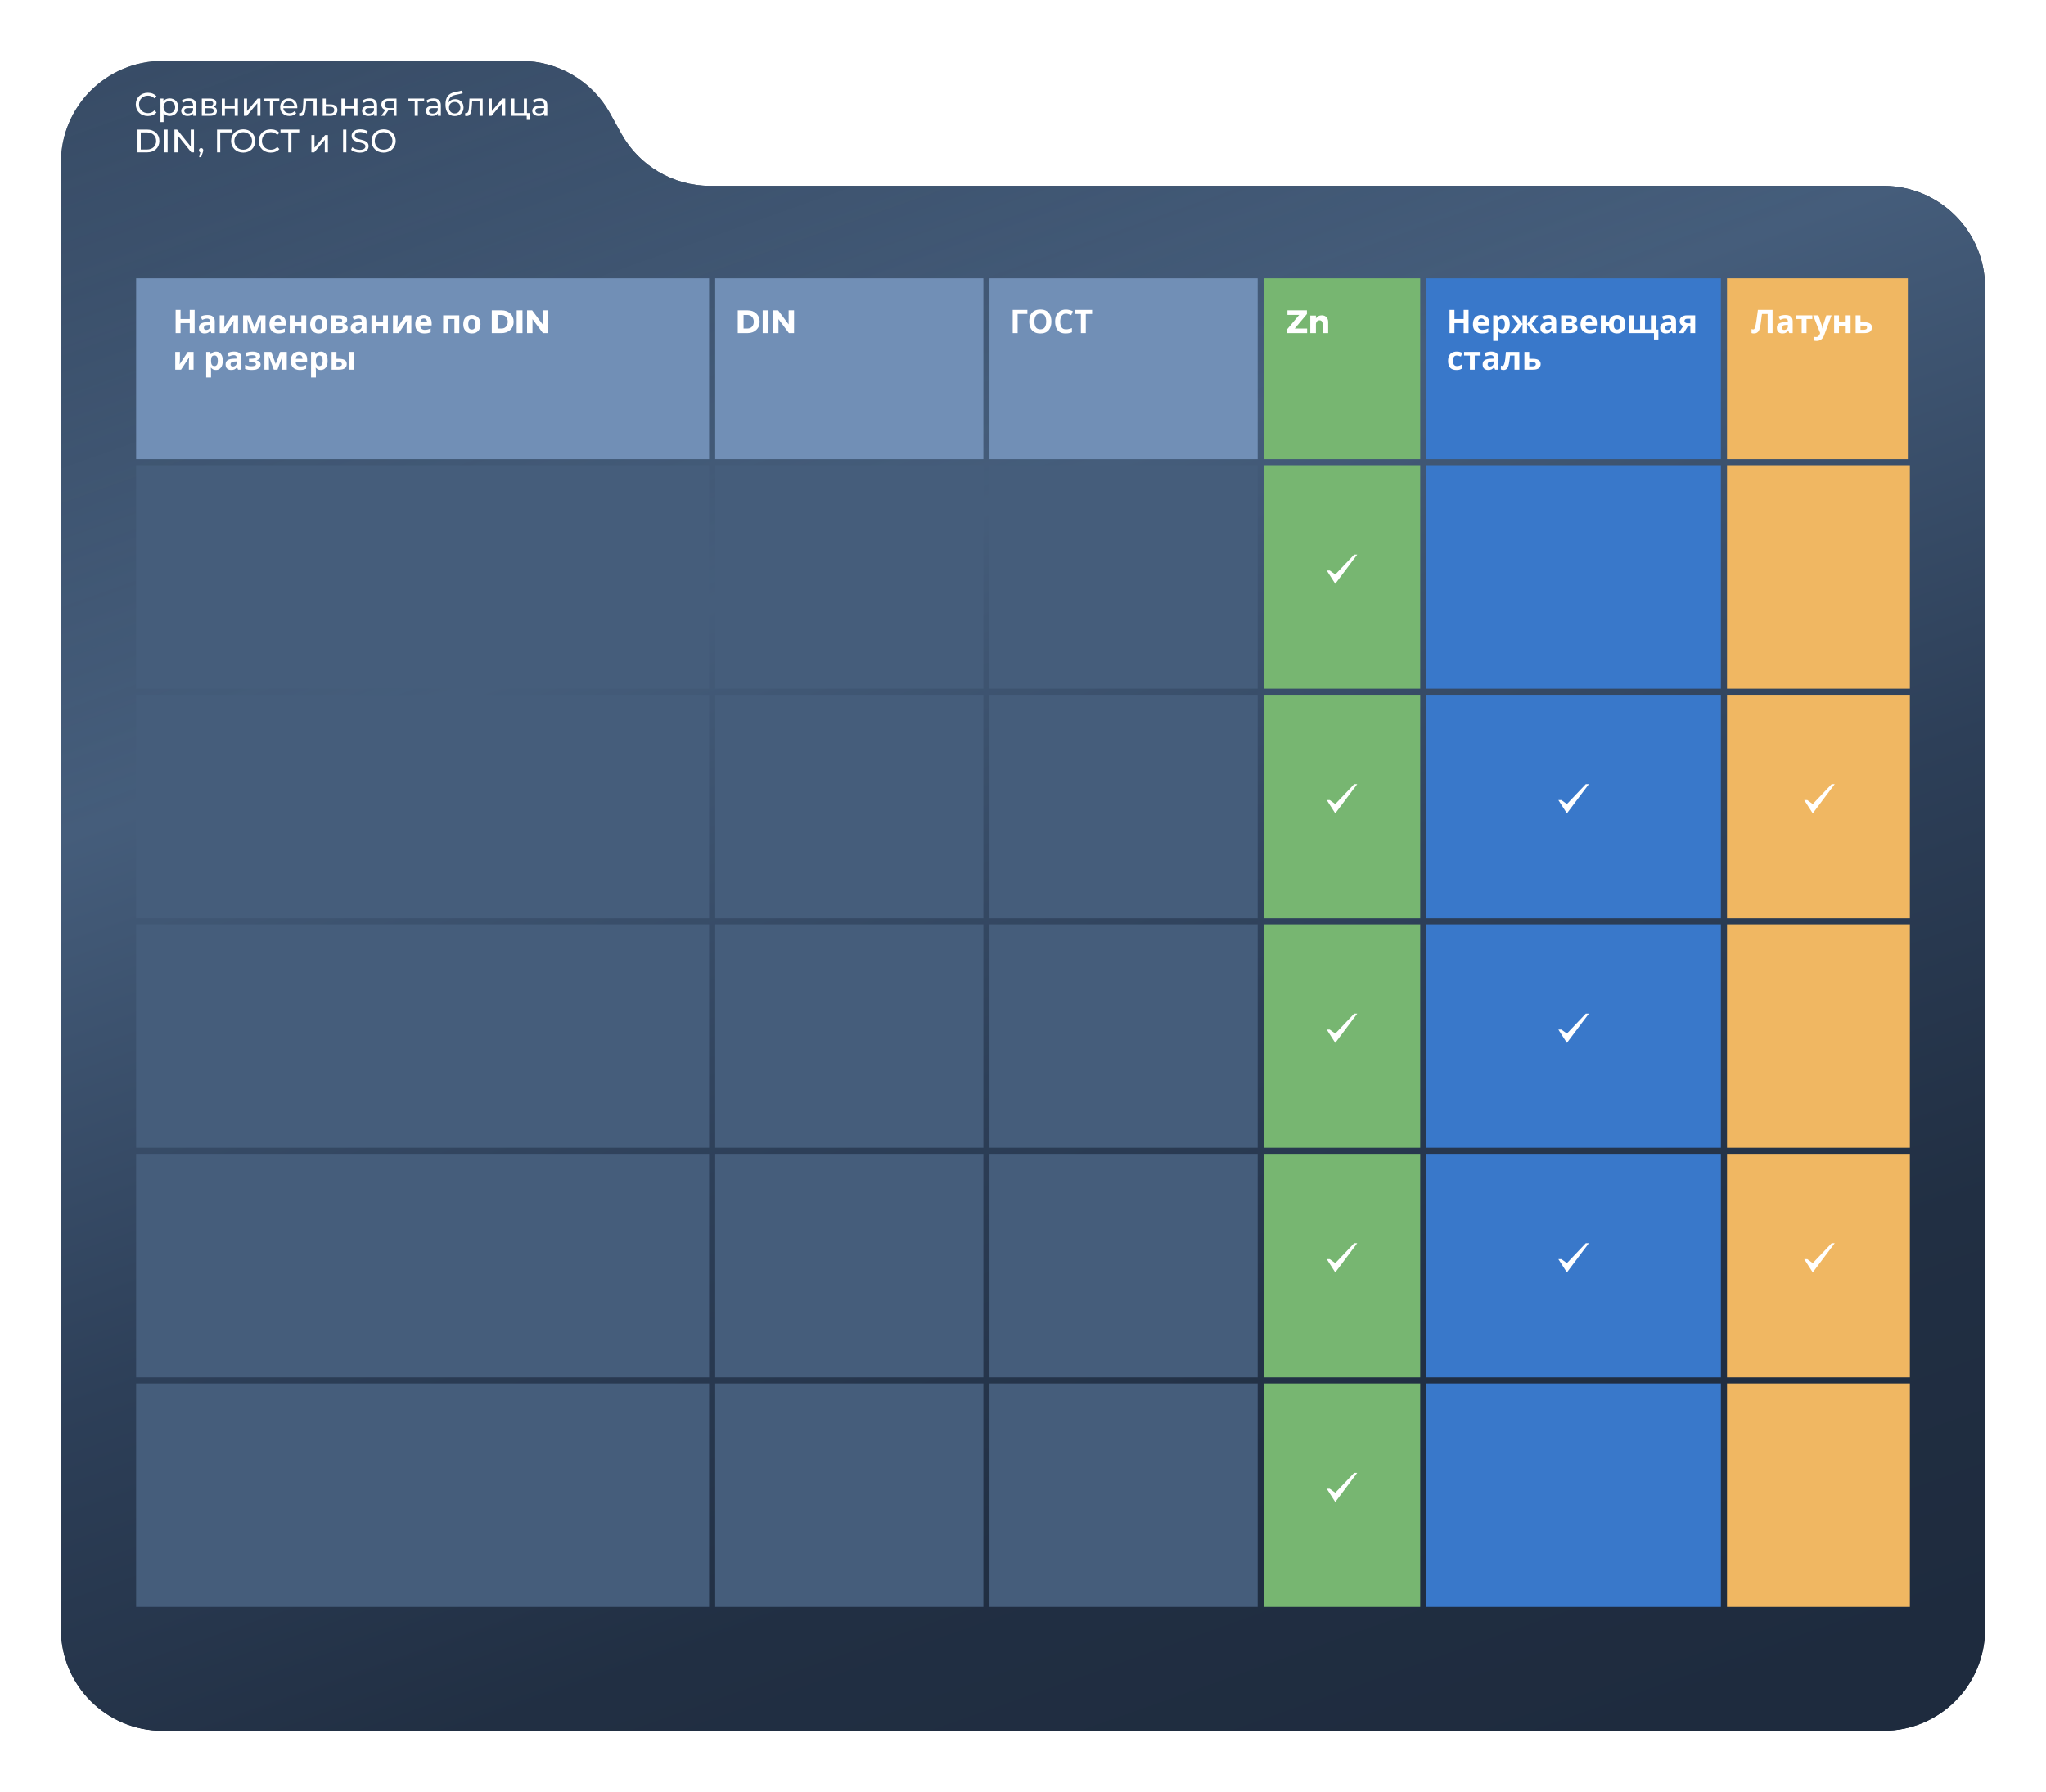 <?xml version="1.0" encoding="UTF-8"?> <svg xmlns="http://www.w3.org/2000/svg" width="1007" height="882" viewBox="0 0 1007 882" fill="none"> <g filter="url(#filter0_d)"> <path d="M977 121.5C977 93.886 954.614 71.5 927 71.5H349.49C331.294 71.5 314.535 61.615 305.732 45.691L300.268 35.809C291.465 19.884 274.706 10 256.51 10H80C52.386 10 30 32.386 30 60V782C30 809.614 52.386 832 80 832H927C954.614 832 977 809.614 977 782V121.5Z" fill="#1E2B3E"></path> <path d="M977 121.5C977 93.886 954.614 71.5 927 71.5H349.49C331.294 71.5 314.535 61.615 305.732 45.691L300.268 35.809C291.465 19.884 274.706 10 256.51 10H80C52.386 10 30 32.386 30 60V782C30 809.614 52.386 832 80 832H927C954.614 832 977 809.614 977 782V121.5Z" fill="url(#paint0_linear)"></path> </g> <path d="M72.752 57.128C74.496 57.128 76 56.52 77.024 55.368L75.984 54.36C75.12 55.272 74.064 55.704 72.832 55.704C70.304 55.704 68.432 53.88 68.432 51.4C68.432 48.92 70.304 47.096 72.832 47.096C74.064 47.096 75.12 47.512 75.984 48.424L77.024 47.416C76 46.264 74.496 45.672 72.768 45.672C69.36 45.672 66.832 48.088 66.832 51.4C66.832 54.712 69.36 57.128 72.752 57.128ZM83.468 48.44C82.22 48.44 81.132 48.92 80.444 49.864V48.52H78.972V60.104H80.508V55.72C81.212 56.632 82.268 57.096 83.468 57.096C85.948 57.096 87.756 55.368 87.756 52.76C87.756 50.168 85.948 48.44 83.468 48.44ZM83.34 55.752C81.724 55.752 80.492 54.568 80.492 52.76C80.492 50.968 81.724 49.784 83.34 49.784C84.972 49.784 86.204 50.968 86.204 52.76C86.204 54.568 84.972 55.752 83.34 55.752ZM92.934 48.44C91.574 48.44 90.31 48.824 89.43 49.528L90.07 50.68C90.726 50.12 91.75 49.768 92.758 49.768C94.278 49.768 95.03 50.52 95.03 51.816V52.12H92.598C90.07 52.12 89.19 53.24 89.19 54.6C89.19 56.072 90.406 57.096 92.326 57.096C93.654 57.096 94.598 56.648 95.11 55.88V57H96.566V51.88C96.566 49.56 95.254 48.44 92.934 48.44ZM92.582 55.912C91.414 55.912 90.71 55.384 90.71 54.536C90.71 53.816 91.142 53.224 92.662 53.224H95.03V54.408C94.646 55.384 93.734 55.912 92.582 55.912ZM105.108 52.6C105.956 52.264 106.468 51.608 106.468 50.696C106.468 49.304 105.268 48.52 103.268 48.52H99.332V57H103.412C105.668 57 106.756 56.136 106.756 54.664C106.756 53.592 106.228 52.888 105.108 52.6ZM100.836 49.704H103.14C104.308 49.704 104.932 50.104 104.932 50.92C104.932 51.736 104.308 52.168 103.14 52.168H100.836V49.704ZM103.3 55.816H100.836V53.272H103.396C104.66 53.272 105.22 53.688 105.22 54.568C105.22 55.432 104.564 55.816 103.3 55.816ZM109.16 57H110.696V53.448H115.528V57H117.064V48.52H115.528V52.12H110.696V48.52H109.16V57ZM120.051 57H121.459L126.642 50.824V57H128.179V48.52H126.786L121.587 54.696V48.52H120.051V57ZM137.48 48.52H129.736V49.864H132.84V57H134.376V49.864H137.48V48.52ZM146.34 52.808C146.34 50.2 144.596 48.44 142.148 48.44C139.7 48.44 137.892 50.248 137.892 52.76C137.892 55.288 139.716 57.096 142.452 57.096C143.86 57.096 145.028 56.616 145.796 55.72L144.948 54.728C144.324 55.416 143.492 55.752 142.5 55.752C140.82 55.752 139.62 54.76 139.428 53.272H146.308C146.324 53.128 146.34 52.936 146.34 52.808ZM142.148 49.736C143.636 49.736 144.708 50.744 144.868 52.168H139.428C139.588 50.728 140.676 49.736 142.148 49.736ZM149.35 48.52L149.206 51.656C149.094 53.656 149.03 55.736 147.654 55.736C147.542 55.736 147.414 55.72 147.27 55.688L147.174 56.984C147.526 57.08 147.83 57.128 148.118 57.128C150.038 57.128 150.438 54.744 150.582 51.752L150.678 49.864H154.326V57H155.862V48.52H149.35ZM162.752 51.4L160.368 51.384V48.52H158.832V57L162.512 57.016C164.784 57.032 166.064 56.008 166.064 54.168C166.064 52.424 164.912 51.416 162.752 51.4ZM162.384 55.848L160.368 55.832V52.504L162.384 52.536C163.792 52.552 164.496 53.032 164.496 54.152C164.496 55.288 163.776 55.864 162.384 55.848ZM168.035 57H169.571V53.448H174.403V57H175.939V48.52H174.403V52.12H169.571V48.52H168.035V57ZM181.95 48.44C180.59 48.44 179.326 48.824 178.446 49.528L179.086 50.68C179.742 50.12 180.766 49.768 181.774 49.768C183.294 49.768 184.046 50.52 184.046 51.816V52.12H181.614C179.086 52.12 178.206 53.24 178.206 54.6C178.206 56.072 179.422 57.096 181.342 57.096C182.67 57.096 183.614 56.648 184.126 55.88V57H185.582V51.88C185.582 49.56 184.27 48.44 181.95 48.44ZM181.598 55.912C180.43 55.912 179.726 55.384 179.726 54.536C179.726 53.816 180.158 53.224 181.678 53.224H184.046V54.408C183.662 55.384 182.75 55.912 181.598 55.912ZM191.435 48.52C189.163 48.52 187.707 49.528 187.707 51.496C187.707 52.84 188.427 53.72 189.691 54.104L187.627 57H189.275L191.131 54.312H191.307H193.771V57H195.147V48.52H191.435ZM189.275 51.544C189.275 50.36 190.075 49.864 191.483 49.864H193.771V53.208H191.419C189.995 53.208 189.275 52.68 189.275 51.544ZM208.761 48.52H201.017V49.864H204.121V57H205.657V49.864H208.761V48.52ZM213.356 48.44C211.996 48.44 210.732 48.824 209.852 49.528L210.492 50.68C211.148 50.12 212.172 49.768 213.18 49.768C214.7 49.768 215.452 50.52 215.452 51.816V52.12H213.02C210.492 52.12 209.612 53.24 209.612 54.6C209.612 56.072 210.828 57.096 212.748 57.096C214.076 57.096 215.02 56.648 215.532 55.88V57H216.988V51.88C216.988 49.56 215.676 48.44 213.356 48.44ZM213.004 55.912C211.836 55.912 211.132 55.384 211.132 54.536C211.132 53.816 211.564 53.224 213.084 53.224H215.452V54.408C215.068 55.384 214.156 55.912 213.004 55.912ZM224.074 48.808C222.65 48.808 221.45 49.432 220.73 50.52C220.89 48.312 221.93 47.224 224.138 46.744L227.706 45.976L227.482 44.568L223.61 45.432C220.682 46.072 219.258 47.976 219.258 51.48C219.258 55.048 220.874 57.128 223.77 57.128C226.362 57.128 228.154 55.432 228.154 52.936C228.154 50.504 226.474 48.808 224.074 48.808ZM223.802 55.848C222.17 55.848 221.002 54.664 221.002 52.984C221.002 51.304 222.138 50.184 223.802 50.184C225.466 50.184 226.586 51.304 226.586 52.984C226.586 54.664 225.45 55.848 223.802 55.848ZM231.053 48.52L230.909 51.656C230.797 53.656 230.733 55.736 229.357 55.736C229.245 55.736 229.117 55.72 228.973 55.688L228.877 56.984C229.229 57.08 229.533 57.128 229.821 57.128C231.741 57.128 232.141 54.744 232.285 51.752L232.381 49.864H236.029V57H237.565V48.52H231.053ZM240.535 57H241.943L247.127 50.824V57H248.663V48.52H247.271L242.071 54.696V48.52H240.535V57ZM259.356 55.656V48.52H257.82V55.656H253.18V48.52H251.644V57H259.244V59.032H260.7V55.656H259.356ZM265.715 48.44C264.355 48.44 263.091 48.824 262.211 49.528L262.851 50.68C263.507 50.12 264.531 49.768 265.539 49.768C267.059 49.768 267.811 50.52 267.811 51.816V52.12H265.379C262.851 52.12 261.971 53.24 261.971 54.6C261.971 56.072 263.187 57.096 265.107 57.096C266.435 57.096 267.379 56.648 267.891 55.88V57H269.347V51.88C269.347 49.56 268.035 48.44 265.715 48.44ZM265.363 55.912C264.195 55.912 263.491 55.384 263.491 54.536C263.491 53.816 263.923 53.224 265.443 53.224H267.811V54.408C267.427 55.384 266.515 55.912 265.363 55.912ZM67.68 75H72.4C76 75 78.448 72.728 78.448 69.4C78.448 66.072 76 63.8 72.4 63.8H67.68V75ZM69.28 73.608V65.192H72.304C75.072 65.192 76.848 66.888 76.848 69.4C76.848 71.912 75.072 73.608 72.304 73.608H69.28ZM80.899 75H82.499V63.8H80.899V75ZM93.884 63.8V72.152L87.164 63.8H85.852V75H87.452V66.648L94.172 75H95.484V63.8H93.884ZM98.996 72.904C98.388 72.904 97.924 73.352 97.924 73.992C97.924 74.472 98.196 74.84 98.596 74.984L98.004 77.368H99.012L99.764 75.144C99.972 74.552 100.036 74.312 100.036 73.992C100.036 73.368 99.604 72.904 98.996 72.904ZM114.166 63.8H106.822V75H108.406L108.39 65.192H114.15L114.166 63.8ZM119.706 75.128C123.114 75.128 125.642 72.696 125.642 69.4C125.642 66.104 123.114 63.672 119.706 63.672C116.266 63.672 113.738 66.12 113.738 69.4C113.738 72.68 116.266 75.128 119.706 75.128ZM119.706 73.704C117.194 73.704 115.338 71.88 115.338 69.4C115.338 66.92 117.194 65.096 119.706 65.096C122.186 65.096 124.042 66.92 124.042 69.4C124.042 71.88 122.186 73.704 119.706 73.704ZM133.236 75.128C134.98 75.128 136.484 74.52 137.508 73.368L136.468 72.36C135.604 73.272 134.548 73.704 133.316 73.704C130.788 73.704 128.916 71.88 128.916 69.4C128.916 66.92 130.788 65.096 133.316 65.096C134.548 65.096 135.604 65.512 136.468 66.424L137.508 65.416C136.484 64.264 134.98 63.672 133.252 63.672C129.844 63.672 127.316 66.088 127.316 69.4C127.316 72.712 129.844 75.128 133.236 75.128ZM147.284 63.8H138.052V65.192H141.876V75H143.444V65.192H147.284V63.8ZM153.269 75H154.677L159.861 68.824V75H161.397V66.52H160.005L154.805 72.696V66.52H153.269V75ZM168.868 75H170.468V63.8H168.868V75ZM177.085 75.128C180.045 75.128 181.421 73.656 181.421 71.944C181.421 67.832 174.637 69.544 174.637 66.808C174.637 65.832 175.453 65.032 177.357 65.032C178.349 65.032 179.453 65.32 180.429 65.944L180.957 64.664C180.029 64.024 178.669 63.672 177.357 63.672C174.413 63.672 173.069 65.144 173.069 66.872C173.069 71.032 179.853 69.304 179.853 72.04C179.853 73.016 179.021 73.768 177.085 73.768C175.645 73.768 174.221 73.224 173.389 72.472L172.797 73.72C173.693 74.552 175.373 75.128 177.085 75.128ZM188.814 75.128C192.222 75.128 194.75 72.696 194.75 69.4C194.75 66.104 192.222 63.672 188.814 63.672C185.374 63.672 182.846 66.12 182.846 69.4C182.846 72.68 185.374 75.128 188.814 75.128ZM188.814 73.704C186.302 73.704 184.446 71.88 184.446 69.4C184.446 66.92 186.302 65.096 188.814 65.096C191.294 65.096 193.15 66.92 193.15 69.4C193.15 71.88 191.294 73.704 188.814 73.704Z" fill="white"></path> <g filter="url(#filter1_d)"> <rect x="850" y="133" width="89" height="89" fill="#F0B762"></rect> </g> <path d="M872.419 164H870.003V154.592H867.203C867.139 155.083 867.07 155.616 866.995 156.192C866.931 156.768 866.856 157.355 866.771 157.952C866.696 158.539 866.616 159.099 866.531 159.632C866.446 160.155 866.36 160.619 866.275 161.024C866.136 161.685 865.95 162.251 865.715 162.72C865.491 163.189 865.176 163.547 864.771 163.792C864.376 164.037 863.859 164.16 863.219 164.16C862.803 164.16 862.419 164.101 862.067 163.984V162C862.206 162.043 862.339 162.08 862.467 162.112C862.606 162.144 862.755 162.16 862.915 162.16C863.224 162.16 863.459 162 863.619 161.68C863.79 161.349 863.96 160.736 864.131 159.84C864.195 159.499 864.286 158.965 864.403 158.24C864.52 157.515 864.648 156.667 864.787 155.696C864.936 154.715 865.075 153.675 865.203 152.576H872.419V164ZM878.693 155.088C879.866 155.088 880.762 155.344 881.381 155.856C882.01 156.357 882.325 157.131 882.325 158.176V164H880.661L880.197 162.816H880.133C879.76 163.285 879.365 163.627 878.949 163.84C878.533 164.053 877.962 164.16 877.237 164.16C876.458 164.16 875.813 163.936 875.301 163.488C874.789 163.029 874.533 162.331 874.533 161.392C874.533 160.464 874.858 159.781 875.509 159.344C876.16 158.896 877.136 158.651 878.437 158.608L879.957 158.56V158.176C879.957 157.717 879.834 157.381 879.589 157.168C879.354 156.955 879.024 156.848 878.597 156.848C878.17 156.848 877.754 156.912 877.349 157.04C876.944 157.157 876.538 157.307 876.133 157.488L875.349 155.872C875.818 155.627 876.336 155.435 876.901 155.296C877.477 155.157 878.074 155.088 878.693 155.088ZM879.957 159.952L879.029 159.984C878.261 160.005 877.728 160.144 877.429 160.4C877.13 160.656 876.981 160.992 876.981 161.408C876.981 161.771 877.088 162.032 877.301 162.192C877.514 162.341 877.792 162.416 878.133 162.416C878.645 162.416 879.077 162.267 879.429 161.968C879.781 161.659 879.957 161.227 879.957 160.672V159.952ZM891.997 157.056H889.133V164H886.749V157.056H883.885V155.264H891.997V157.056ZM892.361 155.264H894.969L896.617 160.176C896.702 160.411 896.766 160.656 896.809 160.912C896.852 161.157 896.884 161.419 896.905 161.696H896.953C896.985 161.419 897.028 161.157 897.081 160.912C897.145 160.656 897.214 160.411 897.289 160.176L898.905 155.264H901.465L897.769 165.12C897.438 166.027 896.953 166.704 896.313 167.152C895.684 167.611 894.953 167.84 894.121 167.84C893.854 167.84 893.62 167.824 893.417 167.792C893.225 167.771 893.054 167.744 892.905 167.712V165.824C893.022 165.845 893.161 165.867 893.321 165.888C893.492 165.909 893.668 165.92 893.849 165.92C894.35 165.92 894.745 165.765 895.033 165.456C895.332 165.157 895.55 164.795 895.689 164.368L895.833 163.936L892.361 155.264ZM905.102 155.264V158.624H908.43V155.264H910.814V164H908.43V160.4H905.102V164H902.718V155.264H905.102ZM915.696 158.64H917.376C918.72 158.64 919.712 158.853 920.352 159.28C921.003 159.707 921.328 160.352 921.328 161.216C921.328 162.059 921.029 162.736 920.432 163.248C919.835 163.749 918.848 164 917.472 164H913.312V155.264H915.696V158.64ZM918.944 161.248C918.944 160.608 918.405 160.288 917.328 160.288H915.696V162.352H917.36C917.829 162.352 918.208 162.267 918.496 162.096C918.795 161.925 918.944 161.643 918.944 161.248Z" fill="white"></path> <g filter="url(#filter2_d)"> <rect x="702" y="133" width="145" height="89" fill="#3978CA"></rect> </g> <path d="M722.8 164H720.384V159.072H715.856V164H713.44V152.576H715.856V157.056H720.384V152.576H722.8V164ZM729.082 155.104C730.288 155.104 731.242 155.451 731.946 156.144C732.65 156.827 733.002 157.803 733.002 159.072V160.224H727.37C727.392 160.896 727.589 161.424 727.962 161.808C728.346 162.192 728.874 162.384 729.546 162.384C730.112 162.384 730.624 162.331 731.082 162.224C731.541 162.107 732.016 161.931 732.506 161.696V163.536C732.08 163.749 731.626 163.904 731.146 164C730.677 164.107 730.106 164.16 729.434 164.16C728.56 164.16 727.786 164 727.114 163.68C726.442 163.349 725.914 162.853 725.53 162.192C725.146 161.531 724.954 160.699 724.954 159.696C724.954 158.672 725.125 157.824 725.466 157.152C725.818 156.469 726.304 155.957 726.922 155.616C727.541 155.275 728.261 155.104 729.082 155.104ZM729.098 156.8C728.64 156.8 728.256 156.949 727.946 157.248C727.648 157.547 727.472 158.011 727.418 158.64H730.762C730.752 158.107 730.613 157.669 730.346 157.328C730.08 156.976 729.664 156.8 729.098 156.8ZM739.8 155.104C740.781 155.104 741.576 155.488 742.184 156.256C742.792 157.013 743.095 158.133 743.095 159.616C743.095 161.099 742.781 162.229 742.152 163.008C741.522 163.776 740.717 164.16 739.736 164.16C739.106 164.16 738.605 164.048 738.232 163.824C737.858 163.589 737.554 163.328 737.32 163.04H737.192C737.277 163.488 737.32 163.915 737.32 164.32V167.84H734.936V155.264H736.872L737.208 156.4H737.32C737.554 156.048 737.869 155.744 738.264 155.488C738.658 155.232 739.17 155.104 739.8 155.104ZM739.032 157.008C738.413 157.008 737.976 157.2 737.72 157.584C737.474 157.968 737.341 158.555 737.32 159.344V159.6C737.32 160.443 737.442 161.093 737.688 161.552C737.944 162 738.402 162.224 739.064 162.224C739.608 162.224 740.008 162 740.264 161.552C740.53 161.093 740.664 160.437 740.664 159.584C740.664 157.867 740.12 157.008 739.032 157.008ZM757.164 155.264L753.948 159.456L757.468 164H754.924L751.596 159.568V164H749.372V159.568L746.044 164H743.5L747.02 159.456L743.804 155.264H746.268L749.372 159.504V155.264H751.596V159.504L754.7 155.264H757.164ZM762.301 155.088C763.474 155.088 764.37 155.344 764.989 155.856C765.618 156.357 765.933 157.131 765.933 158.176V164H764.269L763.805 162.816H763.741C763.367 163.285 762.973 163.627 762.557 163.84C762.141 164.053 761.57 164.16 760.845 164.16C760.066 164.16 759.421 163.936 758.909 163.488C758.397 163.029 758.141 162.331 758.141 161.392C758.141 160.464 758.466 159.781 759.117 159.344C759.767 158.896 760.743 158.651 762.045 158.608L763.565 158.56V158.176C763.565 157.717 763.442 157.381 763.197 157.168C762.962 156.955 762.631 156.848 762.205 156.848C761.778 156.848 761.362 156.912 760.957 157.04C760.551 157.157 760.146 157.307 759.741 157.488L758.957 155.872C759.426 155.627 759.943 155.435 760.509 155.296C761.085 155.157 761.682 155.088 762.301 155.088ZM763.565 159.952L762.637 159.984C761.869 160.005 761.335 160.144 761.037 160.4C760.738 160.656 760.589 160.992 760.589 161.408C760.589 161.771 760.695 162.032 760.909 162.192C761.122 162.341 761.399 162.416 761.741 162.416C762.253 162.416 762.685 162.267 763.037 161.968C763.389 161.659 763.565 161.227 763.565 160.672V159.952ZM776.117 157.552C776.117 158.021 775.968 158.421 775.669 158.752C775.381 159.083 774.949 159.296 774.373 159.392V159.456C774.981 159.531 775.466 159.739 775.829 160.08C776.202 160.421 776.389 160.859 776.389 161.392C776.389 161.893 776.256 162.341 775.989 162.736C775.733 163.131 775.322 163.44 774.757 163.664C774.192 163.888 773.45 164 772.533 164H768.373V155.264H772.533C773.216 155.264 773.824 155.339 774.357 155.488C774.901 155.627 775.328 155.861 775.637 156.192C775.957 156.523 776.117 156.976 776.117 157.552ZM773.701 157.744C773.701 157.211 773.28 156.944 772.437 156.944H770.757V158.672H772.165C772.666 158.672 773.045 158.603 773.301 158.464C773.568 158.315 773.701 158.075 773.701 157.744ZM773.925 161.264C773.925 160.923 773.792 160.677 773.525 160.528C773.258 160.368 772.858 160.288 772.325 160.288H770.757V162.352H772.373C772.821 162.352 773.189 162.272 773.477 162.112C773.776 161.941 773.925 161.659 773.925 161.264ZM782.036 155.104C783.241 155.104 784.196 155.451 784.9 156.144C785.604 156.827 785.956 157.803 785.956 159.072V160.224H780.324C780.345 160.896 780.542 161.424 780.916 161.808C781.3 162.192 781.828 162.384 782.5 162.384C783.065 162.384 783.577 162.331 784.036 162.224C784.494 162.107 784.969 161.931 785.46 161.696V163.536C785.033 163.749 784.58 163.904 784.1 164C783.63 164.107 783.06 164.16 782.388 164.16C781.513 164.16 780.74 164 780.068 163.68C779.396 163.349 778.868 162.853 778.484 162.192C778.1 161.531 777.908 160.699 777.908 159.696C777.908 158.672 778.078 157.824 778.42 157.152C778.772 156.469 779.257 155.957 779.876 155.616C780.494 155.275 781.214 155.104 782.036 155.104ZM782.052 156.8C781.593 156.8 781.209 156.949 780.9 157.248C780.601 157.547 780.425 158.011 780.372 158.64H783.716C783.705 158.107 783.566 157.669 783.3 157.328C783.033 156.976 782.617 156.8 782.052 156.8ZM799.953 159.616C799.953 161.067 799.585 162.187 798.849 162.976C798.123 163.765 797.126 164.16 795.857 164.16C794.779 164.16 793.878 163.856 793.153 163.248C792.427 162.629 791.99 161.68 791.841 160.4H790.273V164H787.889V155.264H790.273V158.624H791.873C792.033 157.483 792.47 156.613 793.185 156.016C793.899 155.408 794.806 155.104 795.905 155.104C796.694 155.104 797.393 155.28 798.001 155.632C798.609 155.984 799.083 156.496 799.425 157.168C799.777 157.829 799.953 158.645 799.953 159.616ZM794.241 159.616C794.241 160.48 794.369 161.136 794.625 161.584C794.881 162.021 795.302 162.24 795.889 162.24C796.465 162.24 796.881 162.021 797.137 161.584C797.393 161.136 797.521 160.48 797.521 159.616C797.521 158.752 797.393 158.107 797.137 157.68C796.881 157.243 796.459 157.024 795.873 157.024C795.297 157.024 794.881 157.243 794.625 157.68C794.369 158.107 794.241 158.752 794.241 159.616ZM814.928 155.264V162.256H816.208V167.136H814.064V164H801.92V155.264H804.304V162.208H807.232V155.264H809.616V162.208H812.544V155.264H814.928ZM821.27 155.088C822.443 155.088 823.339 155.344 823.958 155.856C824.587 156.357 824.902 157.131 824.902 158.176V164H823.238L822.774 162.816H822.71C822.336 163.285 821.942 163.627 821.526 163.84C821.11 164.053 820.539 164.16 819.814 164.16C819.035 164.16 818.39 163.936 817.878 163.488C817.366 163.029 817.11 162.331 817.11 161.392C817.11 160.464 817.435 159.781 818.086 159.344C818.736 158.896 819.712 158.651 821.014 158.608L822.534 158.56V158.176C822.534 157.717 822.411 157.381 822.166 157.168C821.931 156.955 821.6 156.848 821.174 156.848C820.747 156.848 820.331 156.912 819.926 157.04C819.52 157.157 819.115 157.307 818.71 157.488L817.926 155.872C818.395 155.627 818.912 155.435 819.478 155.296C820.054 155.157 820.651 155.088 821.27 155.088ZM822.534 159.952L821.606 159.984C820.838 160.005 820.304 160.144 820.006 160.4C819.707 160.656 819.558 160.992 819.558 161.408C819.558 161.771 819.664 162.032 819.878 162.192C820.091 162.341 820.368 162.416 820.71 162.416C821.222 162.416 821.654 162.267 822.006 161.968C822.358 161.659 822.534 161.227 822.534 160.672V159.952ZM828.67 164H826.094L828.446 160.544C827.998 160.363 827.598 160.069 827.246 159.664C826.904 159.248 826.734 158.683 826.734 157.968C826.734 157.093 827.064 156.427 827.726 155.968C828.387 155.499 829.235 155.264 830.27 155.264H834.334V164H831.95V160.752H830.638L828.67 164ZM829.07 157.984C829.07 158.347 829.214 158.635 829.502 158.848C829.79 159.051 830.163 159.152 830.622 159.152H831.95V156.944H830.318C829.891 156.944 829.576 157.051 829.374 157.264C829.171 157.467 829.07 157.707 829.07 157.984ZM716.8 182.16C715.499 182.16 714.491 181.803 713.776 181.088C713.072 180.363 712.72 179.227 712.72 177.68C712.72 176.613 712.901 175.744 713.264 175.072C713.627 174.4 714.128 173.904 714.768 173.584C715.419 173.264 716.165 173.104 717.008 173.104C717.605 173.104 718.123 173.163 718.56 173.28C719.008 173.397 719.397 173.536 719.728 173.696L719.024 175.536C718.651 175.387 718.299 175.264 717.968 175.168C717.648 175.072 717.328 175.024 717.008 175.024C715.771 175.024 715.152 175.904 715.152 177.664C715.152 178.539 715.312 179.184 715.632 179.6C715.963 180.016 716.421 180.224 717.008 180.224C717.509 180.224 717.952 180.16 718.336 180.032C718.72 179.893 719.093 179.707 719.456 179.472V181.504C719.093 181.739 718.709 181.904 718.304 182C717.909 182.107 717.408 182.16 716.8 182.16ZM728.699 175.056H725.835V182H723.451V175.056H720.587V173.264H728.699V175.056ZM733.895 173.088C735.068 173.088 735.964 173.344 736.583 173.856C737.212 174.357 737.527 175.131 737.527 176.176V182H735.863L735.399 180.816H735.335C734.961 181.285 734.567 181.627 734.151 181.84C733.735 182.053 733.164 182.16 732.439 182.16C731.66 182.16 731.015 181.936 730.503 181.488C729.991 181.029 729.735 180.331 729.735 179.392C729.735 178.464 730.06 177.781 730.711 177.344C731.361 176.896 732.337 176.651 733.639 176.608L735.159 176.56V176.176C735.159 175.717 735.036 175.381 734.791 175.168C734.556 174.955 734.225 174.848 733.799 174.848C733.372 174.848 732.956 174.912 732.551 175.04C732.145 175.157 731.74 175.307 731.335 175.488L730.551 173.872C731.02 173.627 731.537 173.435 732.103 173.296C732.679 173.157 733.276 173.088 733.895 173.088ZM735.159 177.952L734.231 177.984C733.463 178.005 732.929 178.144 732.631 178.4C732.332 178.656 732.183 178.992 732.183 179.408C732.183 179.771 732.289 180.032 732.503 180.192C732.716 180.341 732.993 180.416 733.335 180.416C733.847 180.416 734.279 180.267 734.631 179.968C734.983 179.659 735.159 179.227 735.159 178.672V177.952ZM747.791 182H745.407V175.056H743.215C743.076 176.763 742.889 178.139 742.655 179.184C742.431 180.219 742.116 180.976 741.711 181.456C741.305 181.925 740.761 182.16 740.079 182.16C739.524 182.16 739.071 182.075 738.719 181.904V180C738.964 180.107 739.22 180.16 739.487 180.16C739.679 180.16 739.855 180.064 740.015 179.872C740.175 179.68 740.324 179.333 740.463 178.832C740.612 178.331 740.745 177.632 740.863 176.736C740.98 175.829 741.087 174.672 741.183 173.264H747.791V182ZM752.663 176.64H754.343C755.687 176.64 756.679 176.853 757.319 177.28C757.97 177.707 758.295 178.352 758.295 179.216C758.295 180.059 757.997 180.736 757.399 181.248C756.802 181.749 755.815 182 754.439 182H750.279V173.264H752.663V176.64ZM755.911 179.248C755.911 178.608 755.373 178.288 754.295 178.288H752.663V180.352H754.327C754.797 180.352 755.175 180.267 755.463 180.096C755.762 179.925 755.911 179.643 755.911 179.248Z" fill="white"></path> <g filter="url(#filter3_d)"> <rect x="622" y="133" width="77" height="89" fill="#77B671"></rect> </g> <path d="M643.24 154.624L637.256 161.744H643.336V164H633.448V162.176L639.448 155.056H633.656V152.8H643.24V154.624ZM650.549 155.248C651.498 155.248 652.261 155.552 652.837 156.16C653.413 156.757 653.701 157.557 653.701 158.56V164H650.949V159.328C650.949 158.827 650.81 158.432 650.533 158.144C650.266 157.845 649.898 157.696 649.429 157.696C648.938 157.696 648.533 157.856 648.213 158.176C647.904 158.496 647.722 158.917 647.669 159.44V164H644.901V155.376H647.669V156.784C648.277 155.781 649.237 155.269 650.549 155.248Z" fill="white"></path> <g filter="url(#filter4_d)"> <rect x="352" y="133" width="132" height="89" fill="#718FB6"></rect> </g> <path d="M363.12 152.8H367.936C369.696 152.8 371.125 153.317 372.224 154.352C373.333 155.387 373.888 156.736 373.888 158.4C373.888 160.053 373.328 161.403 372.208 162.448C371.088 163.483 369.627 164 367.824 164H363.12V152.8ZM365.968 155.072V161.728H368C368.875 161.728 369.589 161.424 370.144 160.816C370.709 160.197 370.992 159.397 370.992 158.416C370.992 157.435 370.699 156.635 370.112 156.016C369.525 155.387 368.779 155.072 367.872 155.072H365.968ZM378.234 164H375.386V152.8H378.234V164ZM390.815 164H388.303L383.151 157.104V164H380.479V152.8H382.991L388.159 159.712V152.8H390.815V164Z" fill="white"></path> <g filter="url(#filter5_d)"> <rect x="487" y="133" width="132" height="89" fill="#718FB6"></rect> </g> <path d="M505.656 152.576V154.576H500.856V164H498.44V152.576H505.656ZM517.464 158.272C517.464 159.456 517.267 160.491 516.872 161.376C516.488 162.251 515.896 162.933 515.096 163.424C514.296 163.915 513.272 164.16 512.024 164.16C510.787 164.16 509.763 163.915 508.952 163.424C508.152 162.933 507.555 162.245 507.16 161.36C506.776 160.475 506.584 159.44 506.584 158.256C506.584 157.072 506.776 156.043 507.16 155.168C507.555 154.293 508.152 153.616 508.952 153.136C509.763 152.645 510.792 152.4 512.04 152.4C513.278 152.4 514.296 152.645 515.096 153.136C515.896 153.616 516.488 154.299 516.872 155.184C517.267 156.059 517.464 157.088 517.464 158.272ZM509.128 158.272C509.128 159.467 509.358 160.411 509.816 161.104C510.275 161.787 511.011 162.128 512.024 162.128C513.059 162.128 513.8 161.787 514.248 161.104C514.696 160.411 514.92 159.467 514.92 158.272C514.92 157.067 514.696 156.123 514.248 155.44C513.8 154.757 513.064 154.416 512.04 154.416C511.016 154.416 510.275 154.757 509.816 155.44C509.358 156.123 509.128 157.067 509.128 158.272ZM524.679 154.432C523.751 154.432 523.041 154.779 522.551 155.472C522.06 156.165 521.815 157.115 521.815 158.32C521.815 159.536 522.039 160.48 522.487 161.152C522.945 161.813 523.676 162.144 524.679 162.144C525.148 162.144 525.612 162.091 526.071 161.984C526.54 161.877 527.047 161.728 527.591 161.536V163.568C527.089 163.771 526.593 163.92 526.103 164.016C525.612 164.112 525.063 164.16 524.455 164.16C523.281 164.16 522.311 163.92 521.543 163.44C520.785 162.949 520.225 162.267 519.863 161.392C519.5 160.507 519.319 159.477 519.319 158.304C519.319 157.152 519.527 156.133 519.943 155.248C520.359 154.363 520.961 153.669 521.751 153.168C522.551 152.667 523.527 152.416 524.679 152.416C525.244 152.416 525.809 152.491 526.375 152.64C526.951 152.779 527.5 152.971 528.023 153.216L527.239 155.184C526.812 154.981 526.38 154.805 525.943 154.656C525.516 154.507 525.095 154.432 524.679 154.432ZM534.418 164H532.002V154.592H528.898V152.576H537.522V154.592H534.418V164Z" fill="white"></path> <g filter="url(#filter6_d)"> <rect x="67" y="133" width="282" height="89" fill="#718FB6"></rect> </g> <path d="M95.8 164H93.384V159.072H88.856V164H86.44V152.576H88.856V157.056H93.384V152.576H95.8V164ZM102.066 155.088C103.24 155.088 104.136 155.344 104.754 155.856C105.384 156.357 105.698 157.131 105.698 158.176V164H104.034L103.57 162.816H103.506C103.133 163.285 102.738 163.627 102.322 163.84C101.906 164.053 101.336 164.16 100.61 164.16C99.832 164.16 99.186 163.936 98.674 163.488C98.162 163.029 97.906 162.331 97.906 161.392C97.906 160.464 98.232 159.781 98.882 159.344C99.533 158.896 100.509 158.651 101.81 158.608L103.33 158.56V158.176C103.33 157.717 103.208 157.381 102.962 157.168C102.728 156.955 102.397 156.848 101.97 156.848C101.544 156.848 101.128 156.912 100.722 157.04C100.317 157.157 99.912 157.307 99.506 157.488L98.722 155.872C99.192 155.627 99.709 155.435 100.274 155.296C100.85 155.157 101.448 155.088 102.066 155.088ZM103.33 159.952L102.402 159.984C101.634 160.005 101.101 160.144 100.802 160.4C100.504 160.656 100.354 160.992 100.354 161.408C100.354 161.771 100.461 162.032 100.674 162.192C100.888 162.341 101.165 162.416 101.506 162.416C102.018 162.416 102.45 162.267 102.802 161.968C103.154 161.659 103.33 161.227 103.33 160.672V159.952ZM110.443 155.264V158.72C110.443 158.901 110.432 159.125 110.411 159.392C110.4 159.659 110.384 159.931 110.363 160.208C110.352 160.485 110.336 160.731 110.315 160.944C110.293 161.157 110.277 161.307 110.267 161.392L114.299 155.264H117.163V164H114.859V160.512C114.859 160.224 114.869 159.909 114.891 159.568C114.912 159.216 114.933 158.891 114.955 158.592C114.987 158.283 115.008 158.048 115.019 157.888L111.003 164H108.139V155.264H110.443ZM130.662 155.264V164H128.438V159.712C128.438 159.285 128.444 158.869 128.454 158.464C128.476 158.059 128.502 157.685 128.534 157.344H128.486L126.07 164H124.278L121.83 157.328H121.766C121.809 157.68 121.836 158.059 121.846 158.464C121.868 158.859 121.878 159.296 121.878 159.776V164H119.654V155.264H123.03L125.206 161.184L127.414 155.264H130.662ZM136.754 155.104C137.96 155.104 138.914 155.451 139.618 156.144C140.322 156.827 140.674 157.803 140.674 159.072V160.224H135.042C135.064 160.896 135.261 161.424 135.634 161.808C136.018 162.192 136.546 162.384 137.218 162.384C137.784 162.384 138.296 162.331 138.754 162.224C139.213 162.107 139.688 161.931 140.178 161.696V163.536C139.752 163.749 139.298 163.904 138.818 164C138.349 164.107 137.778 164.16 137.106 164.16C136.232 164.16 135.458 164 134.786 163.68C134.114 163.349 133.586 162.853 133.202 162.192C132.818 161.531 132.626 160.699 132.626 159.696C132.626 158.672 132.797 157.824 133.138 157.152C133.49 156.469 133.976 155.957 134.594 155.616C135.213 155.275 135.933 155.104 136.754 155.104ZM136.77 156.8C136.312 156.8 135.928 156.949 135.618 157.248C135.32 157.547 135.144 158.011 135.09 158.64H138.434C138.424 158.107 138.285 157.669 138.018 157.328C137.752 156.976 137.336 156.8 136.77 156.8ZM144.991 155.264V158.624H148.319V155.264H150.703V164H148.319V160.4H144.991V164H142.607V155.264H144.991ZM161.137 159.616C161.137 161.067 160.753 162.187 159.985 162.976C159.228 163.765 158.193 164.16 156.881 164.16C156.07 164.16 155.345 163.984 154.705 163.632C154.076 163.28 153.58 162.768 153.217 162.096C152.854 161.413 152.673 160.587 152.673 159.616C152.673 158.165 153.052 157.051 153.809 156.272C154.566 155.493 155.606 155.104 156.929 155.104C157.75 155.104 158.476 155.28 159.105 155.632C159.734 155.984 160.23 156.496 160.593 157.168C160.956 157.829 161.137 158.645 161.137 159.616ZM155.105 159.616C155.105 160.48 155.244 161.136 155.521 161.584C155.809 162.021 156.273 162.24 156.913 162.24C157.542 162.24 157.996 162.021 158.273 161.584C158.561 161.136 158.705 160.48 158.705 159.616C158.705 158.752 158.561 158.107 158.273 157.68C157.996 157.243 157.537 157.024 156.897 157.024C156.268 157.024 155.809 157.243 155.521 157.68C155.244 158.107 155.105 158.752 155.105 159.616ZM170.851 157.552C170.851 158.021 170.702 158.421 170.403 158.752C170.115 159.083 169.683 159.296 169.107 159.392V159.456C169.715 159.531 170.201 159.739 170.563 160.08C170.937 160.421 171.123 160.859 171.123 161.392C171.123 161.893 170.99 162.341 170.723 162.736C170.467 163.131 170.057 163.44 169.491 163.664C168.926 163.888 168.185 164 167.267 164H163.107V155.264H167.267C167.95 155.264 168.558 155.339 169.091 155.488C169.635 155.627 170.062 155.861 170.371 156.192C170.691 156.523 170.851 156.976 170.851 157.552ZM168.435 157.744C168.435 157.211 168.014 156.944 167.171 156.944H165.491V158.672H166.899C167.401 158.672 167.779 158.603 168.035 158.464C168.302 158.315 168.435 158.075 168.435 157.744ZM168.659 161.264C168.659 160.923 168.526 160.677 168.259 160.528C167.993 160.368 167.593 160.288 167.059 160.288H165.491V162.352H167.107C167.555 162.352 167.923 162.272 168.211 162.112C168.51 161.941 168.659 161.659 168.659 161.264ZM176.754 155.088C177.927 155.088 178.823 155.344 179.442 155.856C180.071 156.357 180.386 157.131 180.386 158.176V164H178.722L178.258 162.816H178.194C177.821 163.285 177.426 163.627 177.01 163.84C176.594 164.053 176.023 164.16 175.298 164.16C174.519 164.16 173.874 163.936 173.362 163.488C172.85 163.029 172.594 162.331 172.594 161.392C172.594 160.464 172.919 159.781 173.57 159.344C174.221 158.896 175.197 158.651 176.498 158.608L178.018 158.56V158.176C178.018 157.717 177.895 157.381 177.65 157.168C177.415 156.955 177.085 156.848 176.658 156.848C176.231 156.848 175.815 156.912 175.41 157.04C175.005 157.157 174.599 157.307 174.194 157.488L173.41 155.872C173.879 155.627 174.397 155.435 174.962 155.296C175.538 155.157 176.135 155.088 176.754 155.088ZM178.018 159.952L177.09 159.984C176.322 160.005 175.789 160.144 175.49 160.4C175.191 160.656 175.042 160.992 175.042 161.408C175.042 161.771 175.149 162.032 175.362 162.192C175.575 162.341 175.853 162.416 176.194 162.416C176.706 162.416 177.138 162.267 177.49 161.968C177.842 161.659 178.018 161.227 178.018 160.672V159.952ZM185.21 155.264V158.624H188.538V155.264H190.922V164H188.538V160.4H185.21V164H182.826V155.264H185.21ZM195.724 155.264V158.72C195.724 158.901 195.713 159.125 195.692 159.392C195.681 159.659 195.665 159.931 195.644 160.208C195.633 160.485 195.617 160.731 195.596 160.944C195.575 161.157 195.559 161.307 195.548 161.392L199.58 155.264H202.444V164H200.14V160.512C200.14 160.224 200.151 159.909 200.172 159.568C200.193 159.216 200.215 158.891 200.236 158.592C200.268 158.283 200.289 158.048 200.3 157.888L196.284 164H193.42V155.264H195.724ZM208.536 155.104C209.741 155.104 210.696 155.451 211.4 156.144C212.104 156.827 212.456 157.803 212.456 159.072V160.224H206.824C206.845 160.896 207.042 161.424 207.416 161.808C207.8 162.192 208.328 162.384 209 162.384C209.565 162.384 210.077 162.331 210.536 162.224C210.994 162.107 211.469 161.931 211.96 161.696V163.536C211.533 163.749 211.08 163.904 210.6 164C210.13 164.107 209.56 164.16 208.888 164.16C208.013 164.16 207.24 164 206.568 163.68C205.896 163.349 205.368 162.853 204.984 162.192C204.6 161.531 204.408 160.699 204.408 159.696C204.408 158.672 204.578 157.824 204.92 157.152C205.272 156.469 205.757 155.957 206.376 155.616C206.994 155.275 207.714 155.104 208.536 155.104ZM208.552 156.8C208.093 156.8 207.709 156.949 207.4 157.248C207.101 157.547 206.925 158.011 206.872 158.64H210.216C210.205 158.107 210.066 157.669 209.8 157.328C209.533 156.976 209.117 156.8 208.552 156.8ZM226.043 155.264V164H223.659V157.056H220.491V164H218.107V155.264H226.043ZM236.481 159.616C236.481 161.067 236.097 162.187 235.329 162.976C234.572 163.765 233.537 164.16 232.225 164.16C231.414 164.16 230.689 163.984 230.049 163.632C229.42 163.28 228.924 162.768 228.561 162.096C228.198 161.413 228.017 160.587 228.017 159.616C228.017 158.165 228.396 157.051 229.153 156.272C229.91 155.493 230.95 155.104 232.273 155.104C233.094 155.104 233.82 155.28 234.449 155.632C235.078 155.984 235.574 156.496 235.937 157.168C236.3 157.829 236.481 158.645 236.481 159.616ZM230.449 159.616C230.449 160.48 230.588 161.136 230.865 161.584C231.153 162.021 231.617 162.24 232.257 162.24C232.886 162.24 233.34 162.021 233.617 161.584C233.905 161.136 234.049 160.48 234.049 159.616C234.049 158.752 233.905 158.107 233.617 157.68C233.34 157.243 232.881 157.024 232.241 157.024C231.612 157.024 231.153 157.243 230.865 157.68C230.588 158.107 230.449 158.752 230.449 159.616ZM242.042 152.8H246.858C248.618 152.8 250.047 153.317 251.146 154.352C252.255 155.387 252.81 156.736 252.81 158.4C252.81 160.053 252.25 161.403 251.13 162.448C250.01 163.483 248.549 164 246.746 164H242.042V152.8ZM244.89 155.072V161.728H246.922C247.797 161.728 248.511 161.424 249.066 160.816C249.631 160.197 249.914 159.397 249.914 158.416C249.914 157.435 249.621 156.635 249.034 156.016C248.447 155.387 247.701 155.072 246.794 155.072H244.89ZM257.156 164H254.308V152.8H257.156V164ZM269.737 164H267.225L262.073 157.104V164H259.401V152.8H261.913L267.081 159.712V152.8H269.737V164ZM88.552 173.264V176.72C88.552 176.901 88.541 177.125 88.52 177.392C88.509 177.659 88.493 177.931 88.472 178.208C88.461 178.485 88.445 178.731 88.424 178.944C88.403 179.157 88.387 179.307 88.376 179.392L92.408 173.264H95.272V182H92.968V178.512C92.968 178.224 92.979 177.909 93 177.568C93.021 177.216 93.043 176.891 93.064 176.592C93.096 176.283 93.117 176.048 93.128 175.888L89.112 182H86.248V173.264H88.552ZM106.346 173.104C107.328 173.104 108.122 173.488 108.73 174.256C109.338 175.013 109.642 176.133 109.642 177.616C109.642 179.099 109.328 180.229 108.698 181.008C108.069 181.776 107.264 182.16 106.282 182.16C105.653 182.16 105.152 182.048 104.778 181.824C104.405 181.589 104.101 181.328 103.866 181.04H103.738C103.824 181.488 103.866 181.915 103.866 182.32V185.84H101.482V173.264H103.418L103.754 174.4H103.866C104.101 174.048 104.416 173.744 104.81 173.488C105.205 173.232 105.717 173.104 106.346 173.104ZM105.578 175.008C104.96 175.008 104.522 175.2 104.266 175.584C104.021 175.968 103.888 176.555 103.866 177.344V177.6C103.866 178.443 103.989 179.093 104.234 179.552C104.49 180 104.949 180.224 105.61 180.224C106.154 180.224 106.554 180 106.81 179.552C107.077 179.093 107.21 178.437 107.21 177.584C107.21 175.867 106.666 175.008 105.578 175.008ZM115.191 173.088C116.365 173.088 117.261 173.344 117.879 173.856C118.509 174.357 118.823 175.131 118.823 176.176V182H117.159L116.695 180.816H116.631C116.258 181.285 115.863 181.627 115.447 181.84C115.031 182.053 114.461 182.16 113.735 182.16C112.957 182.16 112.311 181.936 111.799 181.488C111.287 181.029 111.031 180.331 111.031 179.392C111.031 178.464 111.357 177.781 112.007 177.344C112.658 176.896 113.634 176.651 114.935 176.608L116.455 176.56V176.176C116.455 175.717 116.333 175.381 116.087 175.168C115.853 174.955 115.522 174.848 115.095 174.848C114.669 174.848 114.253 174.912 113.847 175.04C113.442 175.157 113.037 175.307 112.631 175.488L111.847 173.872C112.317 173.627 112.834 173.435 113.399 173.296C113.975 173.157 114.573 173.088 115.191 173.088ZM116.455 177.952L115.527 177.984C114.759 178.005 114.226 178.144 113.927 178.4C113.629 178.656 113.479 178.992 113.479 179.408C113.479 179.771 113.586 180.032 113.799 180.192C114.013 180.341 114.29 180.416 114.631 180.416C115.143 180.416 115.575 180.267 115.927 179.968C116.279 179.659 116.455 179.227 116.455 178.672V177.952ZM124.448 173.104C125.077 173.104 125.664 173.189 126.208 173.36C126.762 173.52 127.205 173.771 127.536 174.112C127.877 174.453 128.048 174.891 128.048 175.424C128.048 175.947 127.888 176.363 127.568 176.672C127.258 176.981 126.837 177.205 126.304 177.344V177.424C126.677 177.509 127.013 177.632 127.312 177.792C127.61 177.941 127.845 178.149 128.016 178.416C128.197 178.672 128.288 179.019 128.288 179.456C128.288 179.936 128.133 180.384 127.824 180.8C127.525 181.205 127.056 181.536 126.416 181.792C125.786 182.037 124.976 182.16 123.984 182.16C122.533 182.16 121.413 181.979 120.624 181.616V179.648C120.986 179.819 121.429 179.973 121.952 180.112C122.485 180.251 123.05 180.32 123.648 180.32C124.298 180.32 124.848 180.245 125.296 180.096C125.744 179.947 125.968 179.685 125.968 179.312C125.968 178.619 125.141 178.272 123.488 178.272H122.56V176.624H123.44C124.229 176.624 124.837 176.56 125.264 176.432C125.701 176.304 125.92 176.064 125.92 175.712C125.92 175.435 125.781 175.227 125.504 175.088C125.226 174.939 124.773 174.864 124.144 174.864C123.728 174.864 123.274 174.912 122.784 175.008C122.293 175.104 121.829 175.243 121.392 175.424L120.688 173.76C121.189 173.568 121.738 173.413 122.336 173.296C122.933 173.168 123.637 173.104 124.448 173.104ZM141.147 173.264V182H138.923V177.712C138.923 177.285 138.928 176.869 138.939 176.464C138.96 176.059 138.987 175.685 139.019 175.344H138.971L136.555 182H134.763L132.315 175.328H132.251C132.293 175.68 132.32 176.059 132.331 176.464C132.352 176.859 132.363 177.296 132.363 177.776V182H130.139V173.264H133.515L135.691 179.184L137.899 173.264H141.147ZM147.239 173.104C148.444 173.104 149.399 173.451 150.103 174.144C150.807 174.827 151.159 175.803 151.159 177.072V178.224H145.527C145.548 178.896 145.745 179.424 146.119 179.808C146.503 180.192 147.031 180.384 147.703 180.384C148.268 180.384 148.78 180.331 149.239 180.224C149.697 180.107 150.172 179.931 150.663 179.696V181.536C150.236 181.749 149.783 181.904 149.303 182C148.833 182.107 148.263 182.16 147.591 182.16C146.716 182.16 145.943 182 145.271 181.68C144.599 181.349 144.071 180.853 143.687 180.192C143.303 179.531 143.111 178.699 143.111 177.696C143.111 176.672 143.281 175.824 143.623 175.152C143.975 174.469 144.46 173.957 145.079 173.616C145.697 173.275 146.417 173.104 147.239 173.104ZM147.255 174.8C146.796 174.8 146.412 174.949 146.103 175.248C145.804 175.547 145.628 176.011 145.575 176.64H148.919C148.908 176.107 148.769 175.669 148.503 175.328C148.236 174.976 147.82 174.8 147.255 174.8ZM157.956 173.104C158.937 173.104 159.732 173.488 160.34 174.256C160.948 175.013 161.252 176.133 161.252 177.616C161.252 179.099 160.937 180.229 160.308 181.008C159.678 181.776 158.873 182.16 157.892 182.16C157.262 182.16 156.761 182.048 156.388 181.824C156.014 181.589 155.71 181.328 155.476 181.04H155.348C155.433 181.488 155.476 181.915 155.476 182.32V185.84H153.092V173.264H155.028L155.364 174.4H155.476C155.71 174.048 156.025 173.744 156.42 173.488C156.814 173.232 157.326 173.104 157.956 173.104ZM157.188 175.008C156.569 175.008 156.132 175.2 155.876 175.584C155.63 175.968 155.497 176.555 155.476 177.344V177.6C155.476 178.443 155.598 179.093 155.844 179.552C156.1 180 156.558 180.224 157.22 180.224C157.764 180.224 158.164 180 158.42 179.552C158.686 179.093 158.82 178.437 158.82 177.584C158.82 175.867 158.276 175.008 157.188 175.008ZM163.217 182V173.264H165.601V176.64H166.753C168.086 176.64 169.073 176.853 169.713 177.28C170.353 177.707 170.673 178.352 170.673 179.216C170.673 180.059 170.374 180.736 169.777 181.248C169.179 181.749 168.198 182 166.833 182H163.217ZM171.937 182V173.264H174.321V182H171.937ZM165.601 180.352H166.705C167.174 180.352 167.553 180.267 167.841 180.096C168.139 179.925 168.289 179.643 168.289 179.248C168.289 178.608 167.75 178.288 166.673 178.288H165.601V180.352Z" fill="white"></path> <g filter="url(#filter7_d)"> <rect x="850" y="225" width="90" height="110" fill="#F0B762"></rect> </g> <g filter="url(#filter8_d)"> <rect x="702" y="225" width="145" height="110" fill="#3978CA"></rect> </g> <g filter="url(#filter9_d)"> <rect x="622" y="225" width="77" height="110" fill="#77B671"></rect> </g> <path d="M666.5 273L657.2 282.792L654.5 280.834H653L657.2 287.362L668 273H666.5Z" fill="white"></path> <g filter="url(#filter10_d)"> <rect x="352" y="225" width="132" height="110" fill="#455D7B"></rect> </g> <g filter="url(#filter11_d)"> <rect x="487" y="225" width="132" height="110" fill="#455D7B"></rect> </g> <g filter="url(#filter12_d)"> <rect x="67" y="225" width="282" height="110" fill="#455D7B"></rect> </g> <g filter="url(#filter13_d)"> <rect x="850" y="338" width="90" height="110" fill="#F0B762"></rect> </g> <path d="M901.5 386L892.2 395.792L889.5 393.834H888L892.2 400.362L903 386H901.5Z" fill="white"></path> <g filter="url(#filter14_d)"> <rect x="702" y="338" width="145" height="110" fill="#3978CA"></rect> </g> <path d="M780.5 386L771.2 395.792L768.5 393.834H767L771.2 400.362L782 386H780.5Z" fill="white"></path> <g filter="url(#filter15_d)"> <rect x="622" y="338" width="77" height="110" fill="#77B671"></rect> </g> <path d="M666.5 386L657.2 395.792L654.5 393.834H653L657.2 400.362L668 386H666.5Z" fill="white"></path> <g filter="url(#filter16_d)"> <rect x="352" y="338" width="132" height="110" fill="#455D7B"></rect> </g> <g filter="url(#filter17_d)"> <rect x="487" y="338" width="132" height="110" fill="#455D7B"></rect> </g> <g filter="url(#filter18_d)"> <rect x="67" y="338" width="282" height="110" fill="#455D7B"></rect> </g> <g filter="url(#filter19_d)"> <rect x="850" y="451" width="90" height="110" fill="#F0B762"></rect> </g> <g filter="url(#filter20_d)"> <rect x="702" y="451" width="145" height="110" fill="#3978CA"></rect> </g> <path d="M780.5 499L771.2 508.792L768.5 506.834H767L771.2 513.362L782 499H780.5Z" fill="white"></path> <g filter="url(#filter21_d)"> <rect x="622" y="451" width="77" height="110" fill="#77B671"></rect> </g> <path d="M666.5 499L657.2 508.792L654.5 506.834H653L657.2 513.362L668 499H666.5Z" fill="white"></path> <g filter="url(#filter22_d)"> <rect x="352" y="451" width="132" height="110" fill="#455D7B"></rect> </g> <g filter="url(#filter23_d)"> <rect x="487" y="451" width="132" height="110" fill="#455D7B"></rect> </g> <g filter="url(#filter24_d)"> <rect x="67" y="451" width="282" height="110" fill="#455D7B"></rect> </g> <g filter="url(#filter25_d)"> <rect x="850" y="564" width="90" height="110" fill="#F0B762"></rect> </g> <path d="M901.5 612L892.2 621.792L889.5 619.834H888L892.2 626.362L903 612H901.5Z" fill="white"></path> <g filter="url(#filter26_d)"> <rect x="702" y="564" width="145" height="110" fill="#3978CA"></rect> </g> <path d="M780.5 612L771.2 621.792L768.5 619.834H767L771.2 626.362L782 612H780.5Z" fill="white"></path> <g filter="url(#filter27_d)"> <rect x="622" y="564" width="77" height="110" fill="#77B671"></rect> </g> <path d="M666.5 612L657.2 621.792L654.5 619.834H653L657.2 626.362L668 612H666.5Z" fill="white"></path> <g filter="url(#filter28_d)"> <rect x="352" y="564" width="132" height="110" fill="#455D7B"></rect> </g> <g filter="url(#filter29_d)"> <rect x="487" y="564" width="132" height="110" fill="#455D7B"></rect> </g> <g filter="url(#filter30_d)"> <rect x="67" y="564" width="282" height="110" fill="#455D7B"></rect> </g> <g filter="url(#filter31_d)"> <rect x="850" y="677" width="90" height="110" fill="#F0B762"></rect> </g> <g filter="url(#filter32_d)"> <rect x="702" y="677" width="145" height="110" fill="#3978CA"></rect> </g> <g filter="url(#filter33_d)"> <rect x="622" y="677" width="77" height="110" fill="#77B671"></rect> </g> <path d="M666.5 725L657.2 734.792L654.5 732.834H653L657.2 739.362L668 725H666.5Z" fill="white"></path> <g filter="url(#filter34_d)"> <rect x="352" y="677" width="132" height="110" fill="#455D7B"></rect> </g> <g filter="url(#filter35_d)"> <rect x="487" y="677" width="132" height="110" fill="#455D7B"></rect> </g> <g filter="url(#filter36_d)"> <rect x="67" y="677" width="282" height="110" fill="#455D7B"></rect> </g> <defs> <filter id="filter0_d" x="0" y="0" width="1007" height="882" filterUnits="userSpaceOnUse" color-interpolation-filters="sRGB"> <feFlood flood-opacity="0" result="BackgroundImageFix"></feFlood> <feColorMatrix in="SourceAlpha" type="matrix" values="0 0 0 0 0 0 0 0 0 0 0 0 0 0 0 0 0 0 127 0"></feColorMatrix> <feOffset dy="20"></feOffset> <feGaussianBlur stdDeviation="15"></feGaussianBlur> <feColorMatrix type="matrix" values="0 0 0 0 0.09 0 0 0 0 0.137 0 0 0 0 0.212 0 0 0 1 0"></feColorMatrix> <feBlend mode="normal" in2="BackgroundImageFix" result="effect1_dropShadow"></feBlend> <feBlend mode="normal" in="SourceGraphic" in2="effect1_dropShadow" result="shape"></feBlend> </filter> <filter id="filter1_d" x="842" y="129" width="105" height="105" filterUnits="userSpaceOnUse" color-interpolation-filters="sRGB"> <feFlood flood-opacity="0" result="BackgroundImageFix"></feFlood> <feColorMatrix in="SourceAlpha" type="matrix" values="0 0 0 0 0 0 0 0 0 0 0 0 0 0 0 0 0 0 127 0"></feColorMatrix> <feOffset dy="4"></feOffset> <feGaussianBlur stdDeviation="4"></feGaussianBlur> <feColorMatrix type="matrix" values="0 0 0 0 0.118 0 0 0 0 0.169 0 0 0 0 0.243 0 0 0 0.6 0"></feColorMatrix> <feBlend mode="normal" in2="BackgroundImageFix" result="effect1_dropShadow"></feBlend> <feBlend mode="normal" in="SourceGraphic" in2="effect1_dropShadow" result="shape"></feBlend> </filter> <filter id="filter2_d" x="694" y="129" width="161" height="105" filterUnits="userSpaceOnUse" color-interpolation-filters="sRGB"> <feFlood flood-opacity="0" result="BackgroundImageFix"></feFlood> <feColorMatrix in="SourceAlpha" type="matrix" values="0 0 0 0 0 0 0 0 0 0 0 0 0 0 0 0 0 0 127 0"></feColorMatrix> <feOffset dy="4"></feOffset> <feGaussianBlur stdDeviation="4"></feGaussianBlur> <feColorMatrix type="matrix" values="0 0 0 0 0.118 0 0 0 0 0.169 0 0 0 0 0.243 0 0 0 0.6 0"></feColorMatrix> <feBlend mode="normal" in2="BackgroundImageFix" result="effect1_dropShadow"></feBlend> <feBlend mode="normal" in="SourceGraphic" in2="effect1_dropShadow" result="shape"></feBlend> </filter> <filter id="filter3_d" x="614" y="129" width="93" height="105" filterUnits="userSpaceOnUse" color-interpolation-filters="sRGB"> <feFlood flood-opacity="0" result="BackgroundImageFix"></feFlood> <feColorMatrix in="SourceAlpha" type="matrix" values="0 0 0 0 0 0 0 0 0 0 0 0 0 0 0 0 0 0 127 0"></feColorMatrix> <feOffset dy="4"></feOffset> <feGaussianBlur stdDeviation="4"></feGaussianBlur> <feColorMatrix type="matrix" values="0 0 0 0 0.118 0 0 0 0 0.169 0 0 0 0 0.243 0 0 0 0.6 0"></feColorMatrix> <feBlend mode="normal" in2="BackgroundImageFix" result="effect1_dropShadow"></feBlend> <feBlend mode="normal" in="SourceGraphic" in2="effect1_dropShadow" result="shape"></feBlend> </filter> <filter id="filter4_d" x="344" y="129" width="148" height="105" filterUnits="userSpaceOnUse" color-interpolation-filters="sRGB"> <feFlood flood-opacity="0" result="BackgroundImageFix"></feFlood> <feColorMatrix in="SourceAlpha" type="matrix" values="0 0 0 0 0 0 0 0 0 0 0 0 0 0 0 0 0 0 127 0"></feColorMatrix> <feOffset dy="4"></feOffset> <feGaussianBlur stdDeviation="4"></feGaussianBlur> <feColorMatrix type="matrix" values="0 0 0 0 0.118 0 0 0 0 0.169 0 0 0 0 0.243 0 0 0 0.6 0"></feColorMatrix> <feBlend mode="normal" in2="BackgroundImageFix" result="effect1_dropShadow"></feBlend> <feBlend mode="normal" in="SourceGraphic" in2="effect1_dropShadow" result="shape"></feBlend> </filter> <filter id="filter5_d" x="479" y="129" width="148" height="105" filterUnits="userSpaceOnUse" color-interpolation-filters="sRGB"> <feFlood flood-opacity="0" result="BackgroundImageFix"></feFlood> <feColorMatrix in="SourceAlpha" type="matrix" values="0 0 0 0 0 0 0 0 0 0 0 0 0 0 0 0 0 0 127 0"></feColorMatrix> <feOffset dy="4"></feOffset> <feGaussianBlur stdDeviation="4"></feGaussianBlur> <feColorMatrix type="matrix" values="0 0 0 0 0.118 0 0 0 0 0.169 0 0 0 0 0.243 0 0 0 0.6 0"></feColorMatrix> <feBlend mode="normal" in2="BackgroundImageFix" result="effect1_dropShadow"></feBlend> <feBlend mode="normal" in="SourceGraphic" in2="effect1_dropShadow" result="shape"></feBlend> </filter> <filter id="filter6_d" x="59" y="129" width="298" height="105" filterUnits="userSpaceOnUse" color-interpolation-filters="sRGB"> <feFlood flood-opacity="0" result="BackgroundImageFix"></feFlood> <feColorMatrix in="SourceAlpha" type="matrix" values="0 0 0 0 0 0 0 0 0 0 0 0 0 0 0 0 0 0 127 0"></feColorMatrix> <feOffset dy="4"></feOffset> <feGaussianBlur stdDeviation="4"></feGaussianBlur> <feColorMatrix type="matrix" values="0 0 0 0 0.118 0 0 0 0 0.169 0 0 0 0 0.243 0 0 0 0.6 0"></feColorMatrix> <feBlend mode="normal" in2="BackgroundImageFix" result="effect1_dropShadow"></feBlend> <feBlend mode="normal" in="SourceGraphic" in2="effect1_dropShadow" result="shape"></feBlend> </filter> <filter id="filter7_d" x="842" y="221" width="106" height="126" filterUnits="userSpaceOnUse" color-interpolation-filters="sRGB"> <feFlood flood-opacity="0" result="BackgroundImageFix"></feFlood> <feColorMatrix in="SourceAlpha" type="matrix" values="0 0 0 0 0 0 0 0 0 0 0 0 0 0 0 0 0 0 127 0"></feColorMatrix> <feOffset dy="4"></feOffset> <feGaussianBlur stdDeviation="4"></feGaussianBlur> <feColorMatrix type="matrix" values="0 0 0 0 0.118 0 0 0 0 0.169 0 0 0 0 0.243 0 0 0 0.6 0"></feColorMatrix> <feBlend mode="normal" in2="BackgroundImageFix" result="effect1_dropShadow"></feBlend> <feBlend mode="normal" in="SourceGraphic" in2="effect1_dropShadow" result="shape"></feBlend> </filter> <filter id="filter8_d" x="694" y="221" width="161" height="126" filterUnits="userSpaceOnUse" color-interpolation-filters="sRGB"> <feFlood flood-opacity="0" result="BackgroundImageFix"></feFlood> <feColorMatrix in="SourceAlpha" type="matrix" values="0 0 0 0 0 0 0 0 0 0 0 0 0 0 0 0 0 0 127 0"></feColorMatrix> <feOffset dy="4"></feOffset> <feGaussianBlur stdDeviation="4"></feGaussianBlur> <feColorMatrix type="matrix" values="0 0 0 0 0.118 0 0 0 0 0.169 0 0 0 0 0.243 0 0 0 0.6 0"></feColorMatrix> <feBlend mode="normal" in2="BackgroundImageFix" result="effect1_dropShadow"></feBlend> <feBlend mode="normal" in="SourceGraphic" in2="effect1_dropShadow" result="shape"></feBlend> </filter> <filter id="filter9_d" x="614" y="221" width="93" height="126" filterUnits="userSpaceOnUse" color-interpolation-filters="sRGB"> <feFlood flood-opacity="0" result="BackgroundImageFix"></feFlood> <feColorMatrix in="SourceAlpha" type="matrix" values="0 0 0 0 0 0 0 0 0 0 0 0 0 0 0 0 0 0 127 0"></feColorMatrix> <feOffset dy="4"></feOffset> <feGaussianBlur stdDeviation="4"></feGaussianBlur> <feColorMatrix type="matrix" values="0 0 0 0 0.118 0 0 0 0 0.169 0 0 0 0 0.243 0 0 0 0.6 0"></feColorMatrix> <feBlend mode="normal" in2="BackgroundImageFix" result="effect1_dropShadow"></feBlend> <feBlend mode="normal" in="SourceGraphic" in2="effect1_dropShadow" result="shape"></feBlend> </filter> <filter id="filter10_d" x="344" y="221" width="148" height="126" filterUnits="userSpaceOnUse" color-interpolation-filters="sRGB"> <feFlood flood-opacity="0" result="BackgroundImageFix"></feFlood> <feColorMatrix in="SourceAlpha" type="matrix" values="0 0 0 0 0 0 0 0 0 0 0 0 0 0 0 0 0 0 127 0"></feColorMatrix> <feOffset dy="4"></feOffset> <feGaussianBlur stdDeviation="4"></feGaussianBlur> <feColorMatrix type="matrix" values="0 0 0 0 0.118 0 0 0 0 0.169 0 0 0 0 0.243 0 0 0 0.6 0"></feColorMatrix> <feBlend mode="normal" in2="BackgroundImageFix" result="effect1_dropShadow"></feBlend> <feBlend mode="normal" in="SourceGraphic" in2="effect1_dropShadow" result="shape"></feBlend> </filter> <filter id="filter11_d" x="479" y="221" width="148" height="126" filterUnits="userSpaceOnUse" color-interpolation-filters="sRGB"> <feFlood flood-opacity="0" result="BackgroundImageFix"></feFlood> <feColorMatrix in="SourceAlpha" type="matrix" values="0 0 0 0 0 0 0 0 0 0 0 0 0 0 0 0 0 0 127 0"></feColorMatrix> <feOffset dy="4"></feOffset> <feGaussianBlur stdDeviation="4"></feGaussianBlur> <feColorMatrix type="matrix" values="0 0 0 0 0.118 0 0 0 0 0.169 0 0 0 0 0.243 0 0 0 0.6 0"></feColorMatrix> <feBlend mode="normal" in2="BackgroundImageFix" result="effect1_dropShadow"></feBlend> <feBlend mode="normal" in="SourceGraphic" in2="effect1_dropShadow" result="shape"></feBlend> </filter> <filter id="filter12_d" x="59" y="221" width="298" height="126" filterUnits="userSpaceOnUse" color-interpolation-filters="sRGB"> <feFlood flood-opacity="0" result="BackgroundImageFix"></feFlood> <feColorMatrix in="SourceAlpha" type="matrix" values="0 0 0 0 0 0 0 0 0 0 0 0 0 0 0 0 0 0 127 0"></feColorMatrix> <feOffset dy="4"></feOffset> <feGaussianBlur stdDeviation="4"></feGaussianBlur> <feColorMatrix type="matrix" values="0 0 0 0 0.118 0 0 0 0 0.169 0 0 0 0 0.243 0 0 0 0.6 0"></feColorMatrix> <feBlend mode="normal" in2="BackgroundImageFix" result="effect1_dropShadow"></feBlend> <feBlend mode="normal" in="SourceGraphic" in2="effect1_dropShadow" result="shape"></feBlend> </filter> <filter id="filter13_d" x="842" y="334" width="106" height="126" filterUnits="userSpaceOnUse" color-interpolation-filters="sRGB"> <feFlood flood-opacity="0" result="BackgroundImageFix"></feFlood> <feColorMatrix in="SourceAlpha" type="matrix" values="0 0 0 0 0 0 0 0 0 0 0 0 0 0 0 0 0 0 127 0"></feColorMatrix> <feOffset dy="4"></feOffset> <feGaussianBlur stdDeviation="4"></feGaussianBlur> <feColorMatrix type="matrix" values="0 0 0 0 0.118 0 0 0 0 0.169 0 0 0 0 0.243 0 0 0 0.6 0"></feColorMatrix> <feBlend mode="normal" in2="BackgroundImageFix" result="effect1_dropShadow"></feBlend> <feBlend mode="normal" in="SourceGraphic" in2="effect1_dropShadow" result="shape"></feBlend> </filter> <filter id="filter14_d" x="694" y="334" width="161" height="126" filterUnits="userSpaceOnUse" color-interpolation-filters="sRGB"> <feFlood flood-opacity="0" result="BackgroundImageFix"></feFlood> <feColorMatrix in="SourceAlpha" type="matrix" values="0 0 0 0 0 0 0 0 0 0 0 0 0 0 0 0 0 0 127 0"></feColorMatrix> <feOffset dy="4"></feOffset> <feGaussianBlur stdDeviation="4"></feGaussianBlur> <feColorMatrix type="matrix" values="0 0 0 0 0.118 0 0 0 0 0.169 0 0 0 0 0.243 0 0 0 0.6 0"></feColorMatrix> <feBlend mode="normal" in2="BackgroundImageFix" result="effect1_dropShadow"></feBlend> <feBlend mode="normal" in="SourceGraphic" in2="effect1_dropShadow" result="shape"></feBlend> </filter> <filter id="filter15_d" x="614" y="334" width="93" height="126" filterUnits="userSpaceOnUse" color-interpolation-filters="sRGB"> <feFlood flood-opacity="0" result="BackgroundImageFix"></feFlood> <feColorMatrix in="SourceAlpha" type="matrix" values="0 0 0 0 0 0 0 0 0 0 0 0 0 0 0 0 0 0 127 0"></feColorMatrix> <feOffset dy="4"></feOffset> <feGaussianBlur stdDeviation="4"></feGaussianBlur> <feColorMatrix type="matrix" values="0 0 0 0 0.118 0 0 0 0 0.169 0 0 0 0 0.243 0 0 0 0.6 0"></feColorMatrix> <feBlend mode="normal" in2="BackgroundImageFix" result="effect1_dropShadow"></feBlend> <feBlend mode="normal" in="SourceGraphic" in2="effect1_dropShadow" result="shape"></feBlend> </filter> <filter id="filter16_d" x="344" y="334" width="148" height="126" filterUnits="userSpaceOnUse" color-interpolation-filters="sRGB"> <feFlood flood-opacity="0" result="BackgroundImageFix"></feFlood> <feColorMatrix in="SourceAlpha" type="matrix" values="0 0 0 0 0 0 0 0 0 0 0 0 0 0 0 0 0 0 127 0"></feColorMatrix> <feOffset dy="4"></feOffset> <feGaussianBlur stdDeviation="4"></feGaussianBlur> <feColorMatrix type="matrix" values="0 0 0 0 0.118 0 0 0 0 0.169 0 0 0 0 0.243 0 0 0 0.6 0"></feColorMatrix> <feBlend mode="normal" in2="BackgroundImageFix" result="effect1_dropShadow"></feBlend> <feBlend mode="normal" in="SourceGraphic" in2="effect1_dropShadow" result="shape"></feBlend> </filter> <filter id="filter17_d" x="479" y="334" width="148" height="126" filterUnits="userSpaceOnUse" color-interpolation-filters="sRGB"> <feFlood flood-opacity="0" result="BackgroundImageFix"></feFlood> <feColorMatrix in="SourceAlpha" type="matrix" values="0 0 0 0 0 0 0 0 0 0 0 0 0 0 0 0 0 0 127 0"></feColorMatrix> <feOffset dy="4"></feOffset> <feGaussianBlur stdDeviation="4"></feGaussianBlur> <feColorMatrix type="matrix" values="0 0 0 0 0.118 0 0 0 0 0.169 0 0 0 0 0.243 0 0 0 0.6 0"></feColorMatrix> <feBlend mode="normal" in2="BackgroundImageFix" result="effect1_dropShadow"></feBlend> <feBlend mode="normal" in="SourceGraphic" in2="effect1_dropShadow" result="shape"></feBlend> </filter> <filter id="filter18_d" x="59" y="334" width="298" height="126" filterUnits="userSpaceOnUse" color-interpolation-filters="sRGB"> <feFlood flood-opacity="0" result="BackgroundImageFix"></feFlood> <feColorMatrix in="SourceAlpha" type="matrix" values="0 0 0 0 0 0 0 0 0 0 0 0 0 0 0 0 0 0 127 0"></feColorMatrix> <feOffset dy="4"></feOffset> <feGaussianBlur stdDeviation="4"></feGaussianBlur> <feColorMatrix type="matrix" values="0 0 0 0 0.118 0 0 0 0 0.169 0 0 0 0 0.243 0 0 0 0.6 0"></feColorMatrix> <feBlend mode="normal" in2="BackgroundImageFix" result="effect1_dropShadow"></feBlend> <feBlend mode="normal" in="SourceGraphic" in2="effect1_dropShadow" result="shape"></feBlend> </filter> <filter id="filter19_d" x="842" y="447" width="106" height="126" filterUnits="userSpaceOnUse" color-interpolation-filters="sRGB"> <feFlood flood-opacity="0" result="BackgroundImageFix"></feFlood> <feColorMatrix in="SourceAlpha" type="matrix" values="0 0 0 0 0 0 0 0 0 0 0 0 0 0 0 0 0 0 127 0"></feColorMatrix> <feOffset dy="4"></feOffset> <feGaussianBlur stdDeviation="4"></feGaussianBlur> <feColorMatrix type="matrix" values="0 0 0 0 0.118 0 0 0 0 0.169 0 0 0 0 0.243 0 0 0 0.6 0"></feColorMatrix> <feBlend mode="normal" in2="BackgroundImageFix" result="effect1_dropShadow"></feBlend> <feBlend mode="normal" in="SourceGraphic" in2="effect1_dropShadow" result="shape"></feBlend> </filter> <filter id="filter20_d" x="694" y="447" width="161" height="126" filterUnits="userSpaceOnUse" color-interpolation-filters="sRGB"> <feFlood flood-opacity="0" result="BackgroundImageFix"></feFlood> <feColorMatrix in="SourceAlpha" type="matrix" values="0 0 0 0 0 0 0 0 0 0 0 0 0 0 0 0 0 0 127 0"></feColorMatrix> <feOffset dy="4"></feOffset> <feGaussianBlur stdDeviation="4"></feGaussianBlur> <feColorMatrix type="matrix" values="0 0 0 0 0.118 0 0 0 0 0.169 0 0 0 0 0.243 0 0 0 0.6 0"></feColorMatrix> <feBlend mode="normal" in2="BackgroundImageFix" result="effect1_dropShadow"></feBlend> <feBlend mode="normal" in="SourceGraphic" in2="effect1_dropShadow" result="shape"></feBlend> </filter> <filter id="filter21_d" x="614" y="447" width="93" height="126" filterUnits="userSpaceOnUse" color-interpolation-filters="sRGB"> <feFlood flood-opacity="0" result="BackgroundImageFix"></feFlood> <feColorMatrix in="SourceAlpha" type="matrix" values="0 0 0 0 0 0 0 0 0 0 0 0 0 0 0 0 0 0 127 0"></feColorMatrix> <feOffset dy="4"></feOffset> <feGaussianBlur stdDeviation="4"></feGaussianBlur> <feColorMatrix type="matrix" values="0 0 0 0 0.118 0 0 0 0 0.169 0 0 0 0 0.243 0 0 0 0.6 0"></feColorMatrix> <feBlend mode="normal" in2="BackgroundImageFix" result="effect1_dropShadow"></feBlend> <feBlend mode="normal" in="SourceGraphic" in2="effect1_dropShadow" result="shape"></feBlend> </filter> <filter id="filter22_d" x="344" y="447" width="148" height="126" filterUnits="userSpaceOnUse" color-interpolation-filters="sRGB"> <feFlood flood-opacity="0" result="BackgroundImageFix"></feFlood> <feColorMatrix in="SourceAlpha" type="matrix" values="0 0 0 0 0 0 0 0 0 0 0 0 0 0 0 0 0 0 127 0"></feColorMatrix> <feOffset dy="4"></feOffset> <feGaussianBlur stdDeviation="4"></feGaussianBlur> <feColorMatrix type="matrix" values="0 0 0 0 0.118 0 0 0 0 0.169 0 0 0 0 0.243 0 0 0 0.6 0"></feColorMatrix> <feBlend mode="normal" in2="BackgroundImageFix" result="effect1_dropShadow"></feBlend> <feBlend mode="normal" in="SourceGraphic" in2="effect1_dropShadow" result="shape"></feBlend> </filter> <filter id="filter23_d" x="479" y="447" width="148" height="126" filterUnits="userSpaceOnUse" color-interpolation-filters="sRGB"> <feFlood flood-opacity="0" result="BackgroundImageFix"></feFlood> <feColorMatrix in="SourceAlpha" type="matrix" values="0 0 0 0 0 0 0 0 0 0 0 0 0 0 0 0 0 0 127 0"></feColorMatrix> <feOffset dy="4"></feOffset> <feGaussianBlur stdDeviation="4"></feGaussianBlur> <feColorMatrix type="matrix" values="0 0 0 0 0.118 0 0 0 0 0.169 0 0 0 0 0.243 0 0 0 0.6 0"></feColorMatrix> <feBlend mode="normal" in2="BackgroundImageFix" result="effect1_dropShadow"></feBlend> <feBlend mode="normal" in="SourceGraphic" in2="effect1_dropShadow" result="shape"></feBlend> </filter> <filter id="filter24_d" x="59" y="447" width="298" height="126" filterUnits="userSpaceOnUse" color-interpolation-filters="sRGB"> <feFlood flood-opacity="0" result="BackgroundImageFix"></feFlood> <feColorMatrix in="SourceAlpha" type="matrix" values="0 0 0 0 0 0 0 0 0 0 0 0 0 0 0 0 0 0 127 0"></feColorMatrix> <feOffset dy="4"></feOffset> <feGaussianBlur stdDeviation="4"></feGaussianBlur> <feColorMatrix type="matrix" values="0 0 0 0 0.118 0 0 0 0 0.169 0 0 0 0 0.243 0 0 0 0.6 0"></feColorMatrix> <feBlend mode="normal" in2="BackgroundImageFix" result="effect1_dropShadow"></feBlend> <feBlend mode="normal" in="SourceGraphic" in2="effect1_dropShadow" result="shape"></feBlend> </filter> <filter id="filter25_d" x="842" y="560" width="106" height="126" filterUnits="userSpaceOnUse" color-interpolation-filters="sRGB"> <feFlood flood-opacity="0" result="BackgroundImageFix"></feFlood> <feColorMatrix in="SourceAlpha" type="matrix" values="0 0 0 0 0 0 0 0 0 0 0 0 0 0 0 0 0 0 127 0"></feColorMatrix> <feOffset dy="4"></feOffset> <feGaussianBlur stdDeviation="4"></feGaussianBlur> <feColorMatrix type="matrix" values="0 0 0 0 0.118 0 0 0 0 0.169 0 0 0 0 0.243 0 0 0 0.6 0"></feColorMatrix> <feBlend mode="normal" in2="BackgroundImageFix" result="effect1_dropShadow"></feBlend> <feBlend mode="normal" in="SourceGraphic" in2="effect1_dropShadow" result="shape"></feBlend> </filter> <filter id="filter26_d" x="694" y="560" width="161" height="126" filterUnits="userSpaceOnUse" color-interpolation-filters="sRGB"> <feFlood flood-opacity="0" result="BackgroundImageFix"></feFlood> <feColorMatrix in="SourceAlpha" type="matrix" values="0 0 0 0 0 0 0 0 0 0 0 0 0 0 0 0 0 0 127 0"></feColorMatrix> <feOffset dy="4"></feOffset> <feGaussianBlur stdDeviation="4"></feGaussianBlur> <feColorMatrix type="matrix" values="0 0 0 0 0.118 0 0 0 0 0.169 0 0 0 0 0.243 0 0 0 0.6 0"></feColorMatrix> <feBlend mode="normal" in2="BackgroundImageFix" result="effect1_dropShadow"></feBlend> <feBlend mode="normal" in="SourceGraphic" in2="effect1_dropShadow" result="shape"></feBlend> </filter> <filter id="filter27_d" x="614" y="560" width="93" height="126" filterUnits="userSpaceOnUse" color-interpolation-filters="sRGB"> <feFlood flood-opacity="0" result="BackgroundImageFix"></feFlood> <feColorMatrix in="SourceAlpha" type="matrix" values="0 0 0 0 0 0 0 0 0 0 0 0 0 0 0 0 0 0 127 0"></feColorMatrix> <feOffset dy="4"></feOffset> <feGaussianBlur stdDeviation="4"></feGaussianBlur> <feColorMatrix type="matrix" values="0 0 0 0 0.118 0 0 0 0 0.169 0 0 0 0 0.243 0 0 0 0.6 0"></feColorMatrix> <feBlend mode="normal" in2="BackgroundImageFix" result="effect1_dropShadow"></feBlend> <feBlend mode="normal" in="SourceGraphic" in2="effect1_dropShadow" result="shape"></feBlend> </filter> <filter id="filter28_d" x="344" y="560" width="148" height="126" filterUnits="userSpaceOnUse" color-interpolation-filters="sRGB"> <feFlood flood-opacity="0" result="BackgroundImageFix"></feFlood> <feColorMatrix in="SourceAlpha" type="matrix" values="0 0 0 0 0 0 0 0 0 0 0 0 0 0 0 0 0 0 127 0"></feColorMatrix> <feOffset dy="4"></feOffset> <feGaussianBlur stdDeviation="4"></feGaussianBlur> <feColorMatrix type="matrix" values="0 0 0 0 0.118 0 0 0 0 0.169 0 0 0 0 0.243 0 0 0 0.6 0"></feColorMatrix> <feBlend mode="normal" in2="BackgroundImageFix" result="effect1_dropShadow"></feBlend> <feBlend mode="normal" in="SourceGraphic" in2="effect1_dropShadow" result="shape"></feBlend> </filter> <filter id="filter29_d" x="479" y="560" width="148" height="126" filterUnits="userSpaceOnUse" color-interpolation-filters="sRGB"> <feFlood flood-opacity="0" result="BackgroundImageFix"></feFlood> <feColorMatrix in="SourceAlpha" type="matrix" values="0 0 0 0 0 0 0 0 0 0 0 0 0 0 0 0 0 0 127 0"></feColorMatrix> <feOffset dy="4"></feOffset> <feGaussianBlur stdDeviation="4"></feGaussianBlur> <feColorMatrix type="matrix" values="0 0 0 0 0.118 0 0 0 0 0.169 0 0 0 0 0.243 0 0 0 0.6 0"></feColorMatrix> <feBlend mode="normal" in2="BackgroundImageFix" result="effect1_dropShadow"></feBlend> <feBlend mode="normal" in="SourceGraphic" in2="effect1_dropShadow" result="shape"></feBlend> </filter> <filter id="filter30_d" x="59" y="560" width="298" height="126" filterUnits="userSpaceOnUse" color-interpolation-filters="sRGB"> <feFlood flood-opacity="0" result="BackgroundImageFix"></feFlood> <feColorMatrix in="SourceAlpha" type="matrix" values="0 0 0 0 0 0 0 0 0 0 0 0 0 0 0 0 0 0 127 0"></feColorMatrix> <feOffset dy="4"></feOffset> <feGaussianBlur stdDeviation="4"></feGaussianBlur> <feColorMatrix type="matrix" values="0 0 0 0 0.118 0 0 0 0 0.169 0 0 0 0 0.243 0 0 0 0.6 0"></feColorMatrix> <feBlend mode="normal" in2="BackgroundImageFix" result="effect1_dropShadow"></feBlend> <feBlend mode="normal" in="SourceGraphic" in2="effect1_dropShadow" result="shape"></feBlend> </filter> <filter id="filter31_d" x="842" y="673" width="106" height="126" filterUnits="userSpaceOnUse" color-interpolation-filters="sRGB"> <feFlood flood-opacity="0" result="BackgroundImageFix"></feFlood> <feColorMatrix in="SourceAlpha" type="matrix" values="0 0 0 0 0 0 0 0 0 0 0 0 0 0 0 0 0 0 127 0"></feColorMatrix> <feOffset dy="4"></feOffset> <feGaussianBlur stdDeviation="4"></feGaussianBlur> <feColorMatrix type="matrix" values="0 0 0 0 0.118 0 0 0 0 0.169 0 0 0 0 0.243 0 0 0 0.6 0"></feColorMatrix> <feBlend mode="normal" in2="BackgroundImageFix" result="effect1_dropShadow"></feBlend> <feBlend mode="normal" in="SourceGraphic" in2="effect1_dropShadow" result="shape"></feBlend> </filter> <filter id="filter32_d" x="694" y="673" width="161" height="126" filterUnits="userSpaceOnUse" color-interpolation-filters="sRGB"> <feFlood flood-opacity="0" result="BackgroundImageFix"></feFlood> <feColorMatrix in="SourceAlpha" type="matrix" values="0 0 0 0 0 0 0 0 0 0 0 0 0 0 0 0 0 0 127 0"></feColorMatrix> <feOffset dy="4"></feOffset> <feGaussianBlur stdDeviation="4"></feGaussianBlur> <feColorMatrix type="matrix" values="0 0 0 0 0.118 0 0 0 0 0.169 0 0 0 0 0.243 0 0 0 0.6 0"></feColorMatrix> <feBlend mode="normal" in2="BackgroundImageFix" result="effect1_dropShadow"></feBlend> <feBlend mode="normal" in="SourceGraphic" in2="effect1_dropShadow" result="shape"></feBlend> </filter> <filter id="filter33_d" x="614" y="673" width="93" height="126" filterUnits="userSpaceOnUse" color-interpolation-filters="sRGB"> <feFlood flood-opacity="0" result="BackgroundImageFix"></feFlood> <feColorMatrix in="SourceAlpha" type="matrix" values="0 0 0 0 0 0 0 0 0 0 0 0 0 0 0 0 0 0 127 0"></feColorMatrix> <feOffset dy="4"></feOffset> <feGaussianBlur stdDeviation="4"></feGaussianBlur> <feColorMatrix type="matrix" values="0 0 0 0 0.118 0 0 0 0 0.169 0 0 0 0 0.243 0 0 0 0.6 0"></feColorMatrix> <feBlend mode="normal" in2="BackgroundImageFix" result="effect1_dropShadow"></feBlend> <feBlend mode="normal" in="SourceGraphic" in2="effect1_dropShadow" result="shape"></feBlend> </filter> <filter id="filter34_d" x="344" y="673" width="148" height="126" filterUnits="userSpaceOnUse" color-interpolation-filters="sRGB"> <feFlood flood-opacity="0" result="BackgroundImageFix"></feFlood> <feColorMatrix in="SourceAlpha" type="matrix" values="0 0 0 0 0 0 0 0 0 0 0 0 0 0 0 0 0 0 127 0"></feColorMatrix> <feOffset dy="4"></feOffset> <feGaussianBlur stdDeviation="4"></feGaussianBlur> <feColorMatrix type="matrix" values="0 0 0 0 0.118 0 0 0 0 0.169 0 0 0 0 0.243 0 0 0 0.6 0"></feColorMatrix> <feBlend mode="normal" in2="BackgroundImageFix" result="effect1_dropShadow"></feBlend> <feBlend mode="normal" in="SourceGraphic" in2="effect1_dropShadow" result="shape"></feBlend> </filter> <filter id="filter35_d" x="479" y="673" width="148" height="126" filterUnits="userSpaceOnUse" color-interpolation-filters="sRGB"> <feFlood flood-opacity="0" result="BackgroundImageFix"></feFlood> <feColorMatrix in="SourceAlpha" type="matrix" values="0 0 0 0 0 0 0 0 0 0 0 0 0 0 0 0 0 0 127 0"></feColorMatrix> <feOffset dy="4"></feOffset> <feGaussianBlur stdDeviation="4"></feGaussianBlur> <feColorMatrix type="matrix" values="0 0 0 0 0.118 0 0 0 0 0.169 0 0 0 0 0.243 0 0 0 0.6 0"></feColorMatrix> <feBlend mode="normal" in2="BackgroundImageFix" result="effect1_dropShadow"></feBlend> <feBlend mode="normal" in="SourceGraphic" in2="effect1_dropShadow" result="shape"></feBlend> </filter> <filter id="filter36_d" x="59" y="673" width="298" height="126" filterUnits="userSpaceOnUse" color-interpolation-filters="sRGB"> <feFlood flood-opacity="0" result="BackgroundImageFix"></feFlood> <feColorMatrix in="SourceAlpha" type="matrix" values="0 0 0 0 0 0 0 0 0 0 0 0 0 0 0 0 0 0 127 0"></feColorMatrix> <feOffset dy="4"></feOffset> <feGaussianBlur stdDeviation="4"></feGaussianBlur> <feColorMatrix type="matrix" values="0 0 0 0 0.118 0 0 0 0 0.169 0 0 0 0 0.243 0 0 0 0.6 0"></feColorMatrix> <feBlend mode="normal" in2="BackgroundImageFix" result="effect1_dropShadow"></feBlend> <feBlend mode="normal" in="SourceGraphic" in2="effect1_dropShadow" result="shape"></feBlend> </filter> <linearGradient id="paint0_linear" x1="927.384" y1="796.481" x2="561.15" y2="-231.963" gradientUnits="userSpaceOnUse"> <stop stop-color="#1E2B3E"></stop> <stop offset="0.182" stop-color="#212F43"></stop> <stop offset="0.38" stop-color="#2D3F58"></stop> <stop offset="0.625" stop-color="#455D7B"></stop> <stop offset="1" stop-color="#455D7B" stop-opacity="0.6"></stop> </linearGradient> </defs> </svg> 